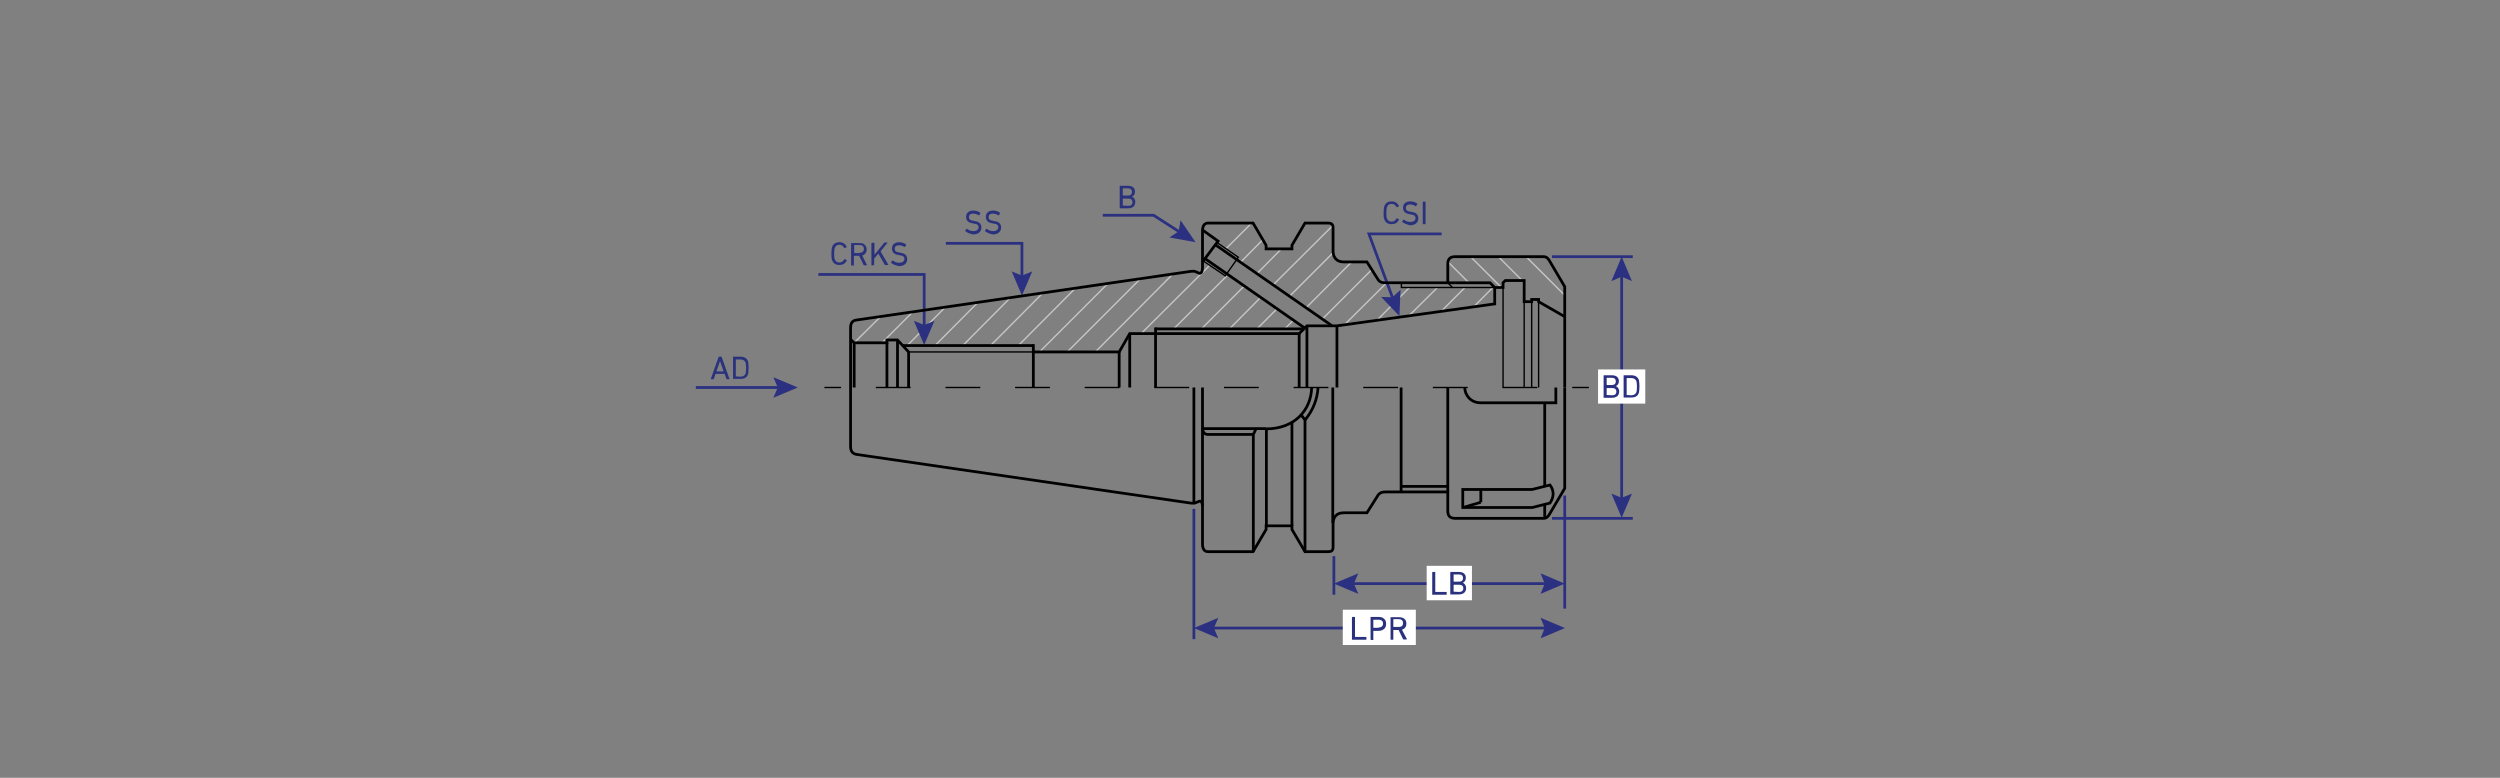 <?xml version="1.0" encoding="utf-8"?>
<!-- Generator: Adobe Illustrator 26.4.1, SVG Export Plug-In . SVG Version: 6.00 Build 0)  -->
<svg version="1.1" id="Слой_1" xmlns="http://www.w3.org/2000/svg" xmlns:xlink="http://www.w3.org/1999/xlink" x="0px" y="0px"
	 viewBox="0 0 900 280" style="enable-background:new 0 0 900 280;" xml:space="preserve">
<rect x="0" y="0" width="900" height="280" fill="#808080" stroke="none"/>
<style type="text/css">
	.st0{fill:none;stroke:#C6C6C6;stroke-width:0.5;stroke-miterlimit:10;}
	.st1{fill:#C6C6C6;stroke:#C6C6C6;stroke-width:0.5;stroke-miterlimit:10;}
	.st2{fill:none;stroke:#2B3180;stroke-miterlimit:10;}
	.st3{fill:#2B3180;}
	.st4{fill:#2A327E;}
	.st5{fill:#FFFFFF;}
	.st6{fill:none;stroke:#000000;stroke-miterlimit:10;}
	.st7{fill:none;stroke:#000000;stroke-width:0.5;stroke-miterlimit:10;}
	.st8{fill:none;stroke:#000000;stroke-width:0.5;stroke-miterlimit:10;stroke-dasharray:12.533,12.533;}
</style>
<line class="st0" x1="521.6" y1="94.6" x2="528.7" y2="101.7"/>
<line class="st0" x1="529.4" y1="92.4" x2="540.4" y2="103.4"/>
<line class="st0" x1="539.4" y1="92.4" x2="547.8" y2="100.8"/>
<line class="st0" x1="549.4" y1="92.4" x2="563.2" y2="106.2"/>
<g>
	<line class="st1" x1="307.5" y1="123.4" x2="317.3" y2="113.7"/>
	<line class="st1" x1="317.5" y1="123.4" x2="329" y2="111.9"/>
	<line class="st1" x1="326.5" y1="124.5" x2="340.7" y2="110.2"/>
	<line class="st1" x1="336.5" y1="124.5" x2="352.4" y2="108.5"/>
	<line class="st1" x1="346.5" y1="124.5" x2="364.1" y2="106.8"/>
	<line class="st1" x1="356.5" y1="124.5" x2="375.8" y2="105.1"/>
	<line class="st1" x1="366.5" y1="124.5" x2="387.5" y2="103.4"/>
	<line class="st1" x1="374.1" y1="126.8" x2="399" y2="101.9"/>
	<line class="st1" x1="384.2" y1="126.7" x2="410.9" y2="100"/>
	<line class="st1" x1="394.3" y1="126.7" x2="422.4" y2="98.5"/>
	<line class="st1" x1="441.4" y1="89.5" x2="450.6" y2="80.3"/>
	<line class="st1" x1="410.8" y1="120.1" x2="435.5" y2="95.5"/>
	<line class="st1" x1="446.6" y1="94.4" x2="454.7" y2="86.2"/>
	<line class="st1" x1="422.5" y1="118.4" x2="442" y2="99"/>
	<line class="st1" x1="452.5" y1="98.5" x2="461.2" y2="89.7"/>
	<line class="st1" x1="432.4" y1="118.5" x2="448" y2="102.9"/>
	<line class="st1" x1="458.3" y1="102.6" x2="479.7" y2="81.3"/>
	<line class="st1" x1="442.4" y1="118.6" x2="454" y2="106.9"/>
	<line class="st1" x1="464.4" y1="106.5" x2="479.8" y2="91.1"/>
	<line class="st1" x1="452.4" y1="118.5" x2="459.8" y2="111.1"/>
	<line class="st1" x1="470.2" y1="110.8" x2="486.6" y2="94.3"/>
	<line class="st1" x1="462.2" y1="118.7" x2="465.7" y2="115.2"/>
	<line class="st1" x1="476.1" y1="114.8" x2="493.9" y2="97"/>
	<line class="st1" x1="484" y1="116.9" x2="499.1" y2="101.9"/>
	<line class="st1" x1="495.6" y1="115.4" x2="507.3" y2="103.6"/>
	<line class="st1" x1="507.3" y1="113.6" x2="517.4" y2="103.6"/>
	<line class="st1" x1="518.9" y1="112" x2="527.4" y2="103.5"/>
	<line class="st1" x1="530.5" y1="110.5" x2="537.3" y2="103.6"/>
</g>
<g>
	<g>
		<polyline class="st2" points="340.5,87.6 367.9,87.6 367.9,100.5 		"/>
		<g>
			<polygon class="st3" points="364.2,97.7 367.9,99.2 371.6,97.7 367.9,106.4 			"/>
		</g>
	</g>
</g>
<g>
	<path class="st4" d="M347.5,83.2c-0.1-0.1-0.1-0.1,0-0.2l0.5-0.6c0-0.1,0.1-0.1,0.2,0c0.7,0.6,1.5,0.8,2.3,0.8
		c1.1,0,1.8-0.6,1.8-1.4c0-0.7-0.5-1.2-1.7-1.3l-0.4-0.1c-1.6-0.2-2.4-1-2.4-2.3c0-0.7,0.2-1.3,0.7-1.7c0.5-0.4,1.1-0.6,1.9-0.6
		c1,0,1.8,0.3,2.5,0.8c0.1,0,0.1,0.1,0,0.2l-0.4,0.7c0,0.1-0.1,0.1-0.2,0c-0.7-0.4-1.3-0.6-2-0.6c-1,0-1.5,0.5-1.5,1.3
		c0,0.7,0.5,1.2,1.7,1.3l0.4,0.1c1.6,0.2,2.4,1,2.4,2.3c0,1.5-1.1,2.5-3,2.5C349.3,84.2,348.2,83.8,347.5,83.2z"/>
	<path class="st4" d="M354.6,83.2c-0.1-0.1-0.1-0.1,0-0.2l0.5-0.6c0-0.1,0.1-0.1,0.2,0c0.7,0.6,1.5,0.8,2.3,0.8
		c1.1,0,1.8-0.6,1.8-1.4c0-0.7-0.5-1.2-1.7-1.3l-0.4-0.1c-1.6-0.2-2.4-1-2.4-2.3c0-0.7,0.2-1.3,0.7-1.7c0.5-0.4,1.1-0.6,1.9-0.6
		c1,0,1.8,0.3,2.5,0.8c0.1,0,0.1,0.1,0,0.2l-0.4,0.7c0,0.1-0.1,0.1-0.2,0c-0.7-0.4-1.3-0.6-2-0.6c-1,0-1.5,0.5-1.5,1.3
		c0,0.7,0.5,1.2,1.7,1.3l0.4,0.1c1.6,0.2,2.4,1,2.4,2.3c0,1.5-1.1,2.5-3,2.5C356.4,84.2,355.3,83.8,354.6,83.2z"/>
</g>
<g>
	<g>
		<polyline class="st2" points="519,84.2 492.8,84.2 501.7,108.2 		"/>
		<g>
			<polygon class="st3" points="497.2,106.9 501.3,107 504.2,104.3 503.8,113.8 			"/>
		</g>
	</g>
</g>
<g>
	<path class="st4" d="M498.1,76.7c0-1.1,0.1-1.9,0.2-2.3c0.4-1.3,1.3-1.9,2.7-1.9c1.2,0,2.1,0.6,2.6,1.6c0,0.1,0,0.1,0,0.2l-0.7,0.3
		c-0.1,0-0.1,0-0.2-0.1c-0.4-0.7-0.9-1.1-1.7-1.1c-0.9,0-1.4,0.4-1.7,1.2c-0.1,0.3-0.2,1-0.2,2s0,1.7,0.2,2c0.3,0.8,0.8,1.2,1.7,1.2
		c0.8,0,1.3-0.4,1.7-1.1c0-0.1,0.1-0.1,0.2-0.1l0.7,0.3c0.1,0,0.1,0.1,0,0.2c-0.5,1.1-1.4,1.6-2.6,1.6c-1.4,0-2.3-0.6-2.7-1.9
		C498.1,78.5,498.1,77.8,498.1,76.7z"/>
	<path class="st4" d="M504.8,79.9c-0.1-0.1-0.1-0.1,0-0.2l0.5-0.6c0-0.1,0.1-0.1,0.2,0c0.7,0.6,1.5,0.8,2.3,0.8
		c1.1,0,1.8-0.6,1.8-1.4c0-0.7-0.5-1.2-1.7-1.3l-0.4-0.1c-1.6-0.2-2.4-1-2.4-2.3c0-0.7,0.2-1.3,0.7-1.7c0.5-0.4,1.1-0.6,1.9-0.6
		c1,0,1.8,0.3,2.5,0.8c0.1,0,0.1,0.1,0,0.2l-0.4,0.7c0,0.1-0.1,0.1-0.2,0c-0.7-0.4-1.3-0.6-2-0.6c-1,0-1.5,0.5-1.5,1.3
		c0,0.7,0.5,1.2,1.7,1.3l0.4,0.1c1.6,0.2,2.4,1,2.4,2.3c0,1.5-1.1,2.5-3,2.5C506.6,80.9,505.4,80.4,504.8,79.9z"/>
	<path class="st4" d="M512.2,72.7c0-0.1,0-0.1,0.1-0.1h0.8c0.1,0,0.1,0,0.1,0.1v7.9c0,0.1,0,0.1-0.1,0.1h-0.8c-0.1,0-0.1,0-0.1-0.1
		V72.7z"/>
</g>
<line class="st2" x1="563.3" y1="178.4" x2="563.3" y2="219.1"/>
<g>
	<g>
		<line class="st2" x1="486.1" y1="210.1" x2="557.4" y2="210.1"/>
		<g>
			<polygon class="st3" points="489,213.8 487.4,210.1 489,206.4 480.2,210.1 			"/>
		</g>
		<g>
			<polygon class="st3" points="554.6,213.8 556.1,210.1 554.6,206.4 563.3,210.1 			"/>
		</g>
	</g>
</g>
<line class="st2" x1="429.8" y1="183.2" x2="429.8" y2="230.1"/>
<g>
	<path class="st4" d="M299.3,91.4c0-1.1,0.1-1.9,0.2-2.3c0.4-1.3,1.3-1.9,2.7-1.9c1.2,0,2.1,0.6,2.6,1.6c0,0.1,0,0.1,0,0.2l-0.7,0.3
		c-0.1,0-0.1,0-0.2-0.1c-0.4-0.7-0.9-1.1-1.7-1.1c-0.9,0-1.4,0.4-1.7,1.2c-0.1,0.3-0.2,1-0.2,2s0,1.7,0.2,2c0.3,0.8,0.8,1.2,1.7,1.2
		c0.8,0,1.3-0.4,1.7-1.1c0-0.1,0.1-0.1,0.2-0.1l0.7,0.3c0.1,0,0.1,0.1,0,0.2c-0.5,1.1-1.4,1.6-2.6,1.6c-1.4,0-2.3-0.6-2.7-1.9
		C299.4,93.3,299.3,92.5,299.3,91.4z"/>
	<path class="st4" d="M311.1,95.5c-0.1,0-0.1,0-0.2-0.1l-1.6-3.3h-1.8c0,0-0.1,0-0.1,0.1v3.3c0,0.1,0,0.1-0.1,0.1h-0.8
		c-0.1,0-0.1,0-0.1-0.1v-7.9c0-0.1,0-0.1,0.1-0.1h3c0.8,0,1.4,0.2,1.8,0.6s0.7,1,0.7,1.7c0,1.1-0.6,1.9-1.6,2.2l1.7,3.4
		c0,0.1,0,0.1-0.1,0.1H311.1z M309.5,91c0.9,0,1.5-0.5,1.5-1.4s-0.6-1.4-1.5-1.4h-1.9c0,0-0.1,0-0.1,0.1V91c0,0,0,0.1,0.1,0.1H309.5
		z"/>
	<path class="st4" d="M313.8,87.5c0-0.1,0-0.1,0.1-0.1h0.8c0.1,0,0.1,0,0.1,0.1v4.2l3.5-4.3c0-0.1,0.1-0.1,0.2-0.1h1
		c0.1,0,0.1,0.1,0,0.1l-2.5,3.1l2.8,4.8c0.1,0.1,0,0.1-0.1,0.1h-1c-0.1,0-0.1,0-0.2-0.1l-2.3-4l-1.5,1.8v2.3c0,0.1,0,0.1-0.1,0.1
		h-0.8c-0.1,0-0.1,0-0.1-0.1V87.5z"/>
	<path class="st4" d="M320.8,94.6c-0.1-0.1-0.1-0.1,0-0.2l0.5-0.6c0-0.1,0.1-0.1,0.2,0c0.7,0.6,1.5,0.8,2.3,0.8
		c1.1,0,1.8-0.6,1.8-1.4c0-0.7-0.5-1.2-1.7-1.3l-0.4-0.1c-1.6-0.2-2.4-1-2.4-2.3c0-0.7,0.2-1.3,0.7-1.7c0.5-0.4,1.1-0.6,1.9-0.6
		c1,0,1.8,0.3,2.5,0.8c0.1,0,0.1,0.1,0,0.2l-0.4,0.7c0,0.1-0.1,0.1-0.2,0c-0.7-0.4-1.3-0.6-2-0.6c-1,0-1.5,0.5-1.5,1.3
		c0,0.7,0.5,1.2,1.7,1.3l0.4,0.1c1.6,0.2,2.4,1,2.4,2.3c0,1.5-1.1,2.5-3,2.5C322.6,95.6,321.4,95.2,320.8,94.6z"/>
</g>
<g>
	<g>
		<polyline class="st2" points="294.6,98.8 332.7,98.8 332.7,118.3 		"/>
		<g>
			<polygon class="st3" points="329,115.5 332.7,117 336.4,115.5 332.7,124.2 			"/>
		</g>
	</g>
</g>
<g>
	<path class="st4" d="M403.1,67c0-0.1,0-0.1,0.1-0.1h2.9c1.6,0,2.5,0.8,2.5,2.1c0,0.9-0.4,1.5-1.1,1.8v0c0.6,0.2,1.2,0.9,1.2,1.9
		c0,1.5-0.9,2.3-2.7,2.3h-2.8c-0.1,0-0.1,0-0.1-0.1V67z M406.1,70.4c0.9,0,1.4-0.5,1.4-1.3c0-0.8-0.5-1.3-1.4-1.3h-1.8
		c0,0-0.1,0-0.1,0.1v2.4c0,0,0,0.1,0.1,0.1H406.1z M404.2,74C404.2,74,404.2,74,404.2,74l2,0.1c1,0,1.5-0.5,1.5-1.3
		c0-0.8-0.5-1.3-1.5-1.3h-1.9c0,0-0.1,0-0.1,0.1V74z"/>
</g>
<g>
	<g>
		<polyline class="st2" points="397,77.5 415.3,77.5 425.4,84 		"/>
		<g>
			<polygon class="st3" points="421,85.5 424.3,83.3 425,79.3 430.4,87.2 			"/>
		</g>
	</g>
</g>
<g>
	<g>
		<line class="st2" x1="250.5" y1="139.5" x2="281.2" y2="139.5"/>
		<g>
			<polygon class="st3" points="278.4,143.2 280,139.5 278.4,135.8 287.2,139.5 			"/>
		</g>
	</g>
</g>
<g>
	<path class="st4" d="M258.7,128.5c0-0.1,0.1-0.1,0.1-0.1h0.8c0.1,0,0.1,0,0.2,0.1l2.8,7.9c0,0.1,0,0.1-0.1,0.1h-0.8
		c-0.1,0-0.1,0-0.2-0.1l-0.6-1.8h-3.3l-0.6,1.8c0,0.1-0.1,0.1-0.2,0.1H256c-0.1,0-0.1,0-0.1-0.1L258.7,128.5z M257.9,133.7h2.6
		l-1.3-3.7h0L257.9,133.7z"/>
	<path class="st4" d="M263.8,128.5c0-0.1,0-0.1,0.1-0.1h2.7c1.4,0,2.3,0.6,2.7,1.7c0.1,0.4,0.2,1.2,0.2,2.3c0,1.1-0.1,1.9-0.2,2.3
		c-0.4,1.2-1.3,1.7-2.7,1.7H264c-0.1,0-0.1,0-0.1-0.1V128.5z M264.9,135.5C264.9,135.5,264.9,135.6,264.9,135.5l1.6,0.1
		c1,0,1.6-0.4,1.9-1.1c0.1-0.3,0.2-1,0.2-2c0-1-0.1-1.7-0.2-2c-0.3-0.7-0.9-1.1-1.9-1.1H265c0,0-0.1,0-0.1,0.1V135.5z"/>
</g>
<g>
	<g>
		<line class="st2" x1="583.8" y1="98.4" x2="583.8" y2="180.5"/>
		<g>
			<polygon class="st3" points="580.1,101.2 583.8,99.6 587.5,101.2 583.8,92.4 			"/>
		</g>
		<g>
			<polygon class="st3" points="580.1,177.7 583.8,179.2 587.5,177.7 583.8,186.4 			"/>
		</g>
	</g>
</g>
<line class="st2" x1="558.7" y1="92.4" x2="587.8" y2="92.4"/>
<line class="st2" x1="558.7" y1="186.6" x2="587.8" y2="186.6"/>
<g>
	<rect x="575.3" y="133" class="st5" width="17" height="12.3"/>
	<g>
		<path class="st3" d="M577.3,135.2c0-0.1,0-0.1,0.1-0.1h2.9c1.6,0,2.5,0.8,2.5,2.1c0,0.9-0.4,1.5-1.1,1.8v0
			c0.6,0.2,1.2,0.9,1.2,1.9c0,1.5-0.9,2.3-2.7,2.3h-2.8c-0.1,0-0.1,0-0.1-0.1V135.2z M580.3,138.6c0.9,0,1.4-0.5,1.4-1.3
			c0-0.8-0.5-1.3-1.4-1.3h-1.8c0,0-0.1,0-0.1,0.1v2.4c0,0,0,0.1,0.1,0.1H580.3z M578.4,142.2C578.4,142.3,578.4,142.3,578.4,142.2
			l2,0.1c1,0,1.5-0.5,1.5-1.3c0-0.8-0.5-1.3-1.5-1.3h-1.9c0,0-0.1,0-0.1,0.1V142.2z"/>
		<path class="st3" d="M584.5,135.2c0-0.1,0-0.1,0.1-0.1h2.7c1.4,0,2.3,0.6,2.7,1.7c0.1,0.4,0.2,1.2,0.2,2.3c0,1.1-0.1,1.9-0.2,2.3
			c-0.4,1.2-1.3,1.7-2.7,1.7h-2.7c-0.1,0-0.1,0-0.1-0.1V135.2z M585.6,142.2C585.6,142.3,585.6,142.3,585.6,142.2l1.6,0.1
			c1,0,1.6-0.4,1.9-1.1c0.1-0.3,0.2-1,0.2-2c0-1-0.1-1.7-0.2-2c-0.3-0.7-0.9-1.1-1.9-1.1h-1.5c0,0-0.1,0-0.1,0.1V142.2z"/>
	</g>
</g>
<path class="st6" d="M563.3,139.5v-36.3l-5.6-9.5c-0.4-0.6-0.9-1.3-2-1.3h-31.9c-1.9,0-2.6,1-2.6,2.7v6.8"/>
<path class="st6" d="M563.3,139.5v36.3l-5.6,9.5c-0.4,0.6-0.9,1.3-2,1.3h-31.9c-1.9,0-2.6-1-2.6-2.7v-6.8v0h-22.5
	c-1.3,0-2,0.4-2.5,1l-4.1,6.5h-8.3c-3.2,0-3.9,2.2-3.9,4v8.4c0,1.3-0.7,1.6-1.7,1.6h-8.4l-4.7-8v-1.3h-9.3v1.3l-4.7,8
	c0,0-16.2,0-16.2,0c-1.5,0-2-1.2-2-2.8v-13.3c0-1.9-0.7-2.3-1.3-2c0,0-1.2,0.5-1.2,0.5c-0.4,0.2-1,0.2-1.8,0.1l-120.2-17.5
	c-1.6-0.3-2.2-1.2-2.2-3v-21.2v-21.2c0-1.9,0.6-2.8,2.2-3l120.2-17.5c0.8-0.1,1.4-0.1,1.8,0.1c0,0,1.2,0.5,1.2,0.5
	c0.5,0.3,1.3-0.1,1.3-2V83.1c0-1.6,0.6-2.8,2-2.8c0,0,16.2,0,16.2,0l4.7,8v1.3h9.3v-1.3l4.7-8h8.4c1,0,1.7,0.4,1.7,1.6v8.4
	c0,1.7,0.7,4,3.9,4h8.3l4.1,6.5c0.5,0.7,1.2,1,2.5,1h22.5"/>
<polyline class="st7" points="538.1,103.5 522.9,103.5 521.2,101.8 "/>
<polyline class="st6" points="563.3,114 553.9,108.6 553.9,107.8 551.4,107.8 551.4,108.6 548.7,108.6 548.7,101 541.9,101 
	541.1,101.8 541.1,103.5 538.1,103.5 "/>
<line class="st6" x1="319.3" y1="123.4" x2="319.3" y2="139.5"/>
<line class="st6" x1="323.1" y1="122.4" x2="323.1" y2="139.5"/>
<line class="st6" x1="372" y1="123.9" x2="372" y2="139.5"/>
<line class="st6" x1="372" y1="124.4" x2="325" y2="124.4"/>
<line class="st6" x1="402.9" y1="126.7" x2="402.9" y2="139.5"/>
<polyline class="st6" points="306.3,122.3 307.5,123.4 319.3,123.4 319.3,122.4 323.1,122.4 327.1,126.7 327.1,139.5 "/>
<line class="st7" x1="372" y1="126.7" x2="327.1" y2="126.7"/>
<polyline class="st6" points="481.3,117.3 470.5,117.3 467.7,120.1 406.7,120.1 402.9,126.7 372,126.7 "/>
<line class="st6" x1="470.5" y1="117.3" x2="470.5" y2="139.5"/>
<line class="st6" x1="467.7" y1="120.1" x2="467.7" y2="139.5"/>
<line class="st6" x1="481.3" y1="117.3" x2="481.3" y2="139.5"/>
<line class="st6" x1="406.7" y1="120.1" x2="406.7" y2="139.5"/>
<line class="st6" x1="429.8" y1="181.2" x2="429.8" y2="139.5"/>
<line class="st6" x1="432.9" y1="182.3" x2="432.9" y2="139.5"/>
<line class="st6" x1="432.9" y1="154.3" x2="455.8" y2="154.3"/>
<path class="st6" d="M472.2,139.5c-0.2,8.2-6.2,14.9-16.4,14.9"/>
<line class="st6" x1="455.9" y1="189.3" x2="455.9" y2="154.5"/>
<line class="st6" x1="465.1" y1="189.3" x2="465.1" y2="152.1"/>
<polyline class="st6" points="469.8,198.7 469.8,151.2 468.3,149.2 "/>
<path class="st6" d="M469.8,151.2c2.9-3.5,4.4-7.4,4.7-11.6"/>
<polyline class="st6" points="452.2,154.3 451.2,156.4 451.2,198.7 "/>
<path class="st6" d="M434.7,156.4"/>
<path class="st6" d="M432.8,154.3"/>
<path class="st6" d="M432.9,154.3c0,0.7,0.5,2.1,1.8,2.1h16.5"/>
<line class="st6" x1="416" y1="117.9" x2="416" y2="139.5"/>
<line class="st6" x1="416" y1="118.4" x2="469.5" y2="118.4"/>
<line class="st6" x1="479.8" y1="188.3" x2="479.8" y2="139.5"/>
<polyline class="st7" points="504.5,101.7 504.5,103.5 522.9,103.5 "/>
<line class="st6" x1="504.4" y1="139.5" x2="504.4" y2="177.2"/>
<line class="st6" x1="521.2" y1="177.1" x2="521.2" y2="139.5"/>
<line class="st6" x1="504.3" y1="175.1" x2="521.2" y2="175.1"/>
<path class="st6" d="M527.3,139.5c0,2.4,1.9,5.5,5.7,5.5h27.1v-5.5"/>
<line class="st6" x1="469.7" y1="118.1" x2="433.8" y2="93.1"/>
<line class="st6" x1="479.4" y1="117.2" x2="437.5" y2="88.1"/>
<polyline class="st6" points="432.9,82.8 438.5,86.8 432.9,94.3 "/>
<polyline class="st7" points="438.1,87.3 445.8,92.6 441.1,99.3 433.1,93.9 "/>
<line class="st6" x1="526.7" y1="182.7" x2="533.1" y2="180.8"/>
<line class="st6" x1="533.1" y1="180.8" x2="533.1" y2="176.2"/>
<path class="st6" d="M551.6,182.7h-25v-6.5h25l6.4-1.6c1.4,1.9,1.6,4.1,0,6.5L551.6,182.7z"/>
<line class="st6" x1="556.1" y1="186.5" x2="556.1" y2="181.7"/>
<line class="st6" x1="556.1" y1="175.3" x2="556.1" y2="145"/>
<line class="st6" x1="307.5" y1="123.4" x2="307.5" y2="139.5"/>
<g>
	<g>
		<line class="st7" x1="296.8" y1="139.5" x2="302.8" y2="139.5"/>
		<line class="st8" x1="315.3" y1="139.5" x2="559.7" y2="139.5"/>
		<line class="st7" x1="566" y1="139.5" x2="572" y2="139.5"/>
	</g>
</g>
<line class="st7" x1="553.9" y1="108.6" x2="553.9" y2="139.5"/>
<line class="st7" x1="551.4" y1="108.6" x2="551.4" y2="139.5"/>
<line class="st7" x1="548.7" y1="108.6" x2="548.7" y2="139.5"/>
<line class="st7" x1="541.1" y1="103.5" x2="541.1" y2="139.5"/>
<polyline class="st6" points="481.3,117.3 538.1,109.4 538.1,103.5 536.4,101.8 521.2,101.8 "/>
<line class="st2" x1="480.2" y1="200.2" x2="480.2" y2="214.1"/>
<g>
	<g>
		<line class="st2" x1="435.8" y1="226.1" x2="557.4" y2="226.1"/>
		<g>
			<polygon class="st3" points="438.6,229.8 437,226.1 438.6,222.4 429.8,226.1 			"/>
		</g>
		<g>
			<polygon class="st3" points="554.6,229.8 556.1,226.1 554.6,222.4 563.4,226.1 			"/>
		</g>
	</g>
</g>
<g>
	<rect x="483.4" y="219.5" class="st5" width="26.3" height="12.7"/>
	<g>
		<path class="st4" d="M486.8,222.2c0-0.1,0-0.1,0.1-0.1h0.8c0.1,0,0.1,0,0.1,0.1v7c0,0,0,0.1,0.1,0.1h3.9c0.1,0,0.1,0,0.1,0.1v0.8
			c0,0.1,0,0.1-0.1,0.1h-5c-0.1,0-0.1,0-0.1-0.1V222.2z"/>
		<path class="st4" d="M493.5,230.2c-0.1,0-0.1,0-0.1-0.1v-7.9c0-0.1,0-0.1,0.1-0.1h2.9c0.8,0,1.4,0.2,1.9,0.7
			c0.5,0.4,0.7,1,0.7,1.8s-0.2,1.3-0.7,1.8c-0.5,0.4-1.1,0.7-1.9,0.7h-1.9c0,0-0.1,0-0.1,0.1v3.1c0,0.1,0,0.1-0.1,0.1H493.5z
			 M496.3,225.9c1,0,1.6-0.5,1.6-1.4s-0.6-1.4-1.6-1.4h-1.8c0,0-0.1,0-0.1,0.1v2.7c0,0,0,0.1,0.1,0.1H496.3z"/>
		<path class="st4" d="M505.3,230.2c-0.1,0-0.1,0-0.2-0.1l-1.6-3.3h-1.8c0,0-0.1,0-0.1,0.1v3.3c0,0.1,0,0.1-0.1,0.1h-0.8
			c-0.1,0-0.1,0-0.1-0.1v-7.9c0-0.1,0-0.1,0.1-0.1h3c0.8,0,1.4,0.2,1.9,0.6s0.7,1,0.7,1.7c0,1.1-0.6,1.9-1.6,2.2l1.8,3.4
			c0,0.1,0,0.1-0.1,0.1H505.3z M503.6,225.7c1,0,1.5-0.5,1.5-1.4s-0.6-1.4-1.5-1.4h-1.9c0,0-0.1,0-0.1,0.1v2.6c0,0,0,0.1,0.1,0.1
			H503.6z"/>
	</g>
</g>
<g>
	<rect x="513.6" y="203.7" class="st5" width="16.3" height="12.4"/>
	<g>
		<path class="st4" d="M515.7,206c0-0.1,0-0.1,0.1-0.1h0.8c0.1,0,0.1,0,0.1,0.1v7c0,0,0,0.1,0.1,0.1h3.9c0.1,0,0.1,0,0.1,0.1v0.8
			c0,0.1,0,0.1-0.1,0.1h-5c-0.1,0-0.1,0-0.1-0.1V206z"/>
		<path class="st4" d="M522.2,206c0-0.1,0-0.1,0.1-0.1h2.9c1.6,0,2.5,0.8,2.5,2.1c0,0.9-0.4,1.5-1.1,1.8v0c0.6,0.2,1.2,0.9,1.2,1.9
			c0,1.5-1,2.3-2.7,2.3h-2.9c-0.1,0-0.1,0-0.1-0.1V206z M525.3,209.4c0.9,0,1.4-0.5,1.4-1.3c0-0.8-0.5-1.3-1.4-1.3h-1.9
			c0,0-0.1,0-0.1,0.1v2.4c0,0,0,0.1,0.1,0.1H525.3z M523.3,213C523.3,213,523.3,213,523.3,213l2,0.1c1,0,1.5-0.5,1.5-1.3
			c0-0.8-0.5-1.3-1.5-1.3h-1.9c0,0-0.1,0-0.1,0.1V213z"/>
	</g>
</g>
</svg>
